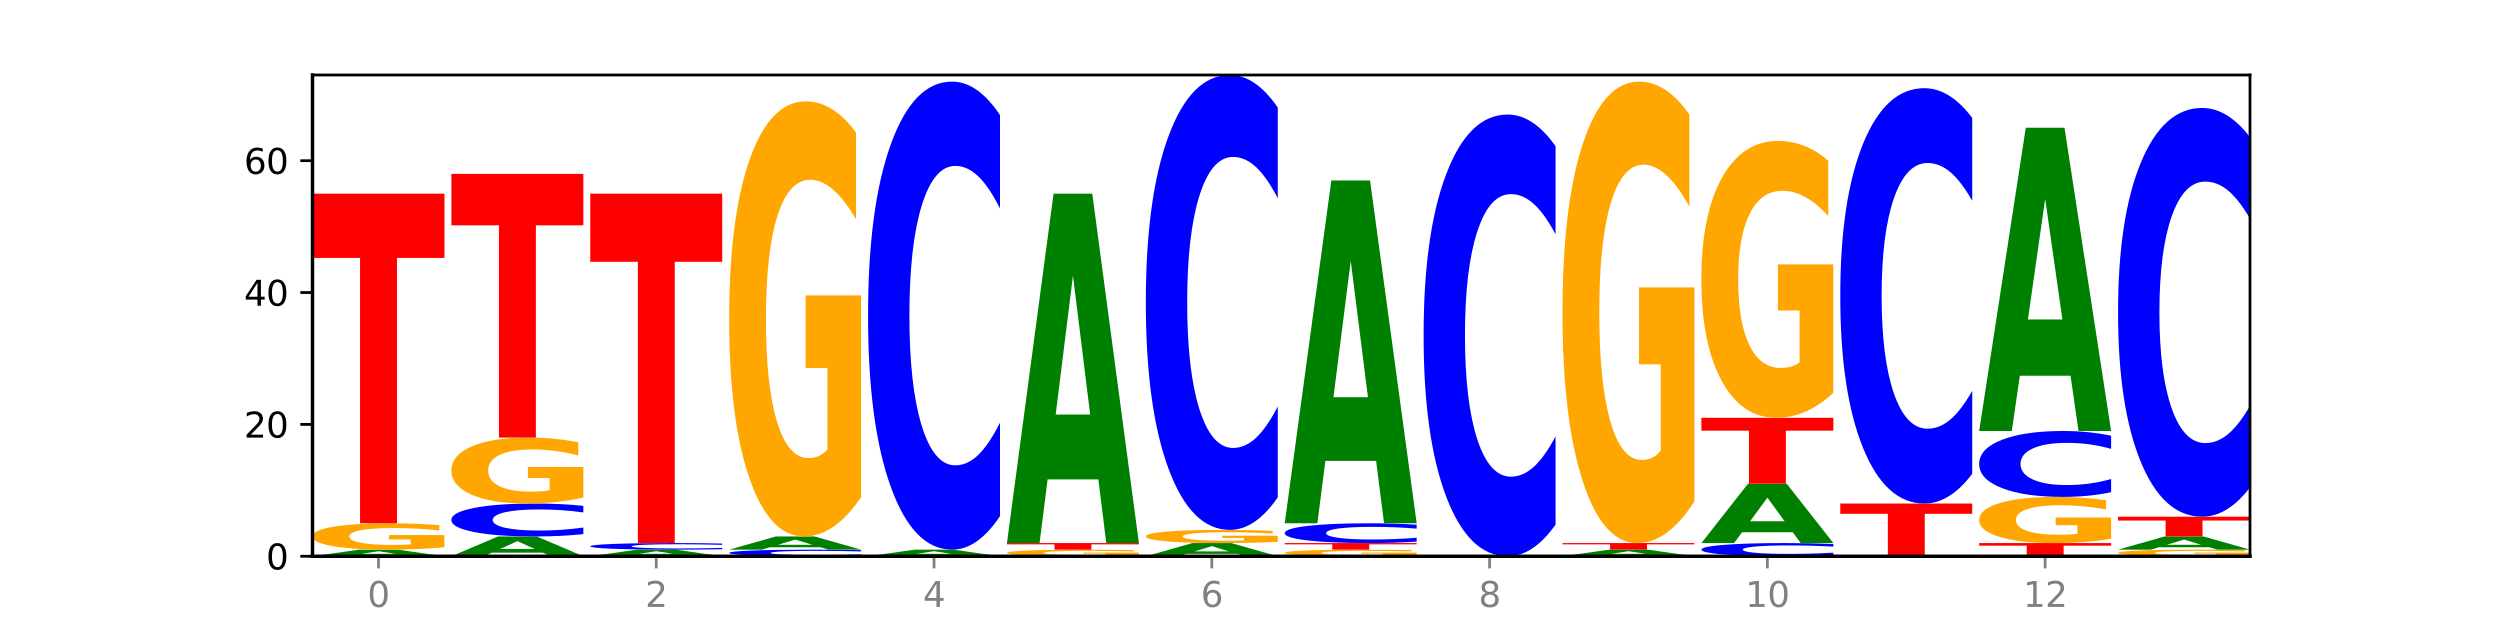 <?xml version="1.0" encoding="utf-8" standalone="no"?>
<!DOCTYPE svg PUBLIC "-//W3C//DTD SVG 1.1//EN"
  "http://www.w3.org/Graphics/SVG/1.1/DTD/svg11.dtd">
<svg xmlns:xlink="http://www.w3.org/1999/xlink" width="720pt" height="180pt" viewBox="0 0 720 180" xmlns="http://www.w3.org/2000/svg" version="1.1">
 <defs>
  <style type="text/css">*{stroke-linejoin: round; stroke-linecap: butt}</style>
 </defs>
 <g id="figure_1">
  <g id="patch_1">
   <path d="M 0 180 
L 720 180 
L 720 0 
L 0 0 
z
" style="fill: #ffffff"/>
  </g>
  <g id="axes_1">
   <g id="patch_2">
    <path d="M 90 160.2 
L 648 160.2 
L 648 21.6 
L 90 21.6 
z
" style="fill: #ffffff"/>
   </g>
   <g id="line2d_1">
    <path d="M 90 160.2 
L 648 160.2 
" clip-path="url(#p47144e4b6e)" style="fill: none; stroke: #000000; stroke-width: 0.5; stroke-linecap: square"/>
   </g>
   <g id="patch_3">
    <path d="M 116.323 159.854 
L 101.708 159.854 
L 99.401 160.2 
L 90 160.2 
L 103.425 158.301 
L 114.575 158.301 
L 128 160.2 
L 118.607 160.2 
L 116.323 159.854 
z
M 104.039 159.502 
L 113.969 159.502 
L 109.012 158.747 
L 104.039 159.502 
z
" clip-path="url(#p47144e4b6e)" style="fill: #008000"/>
   </g>
   <g id="patch_4">
    <path d="M 128 157.614 
Q 124.168 157.958 120.046 158.13 
Q 115.924 158.301 111.529 158.301 
Q 101.599 158.301 95.8 157.279 
Q 90 156.256 90 154.506 
Q 90 152.737 95.902 151.722 
Q 101.812 150.707 112.091 150.707 
Q 116.052 150.707 119.68 150.845 
Q 123.316 150.981 126.535 151.251 
L 126.535 152.765 
Q 123.214 152.418 119.926 152.247 
Q 116.639 152.075 113.335 152.075 
Q 107.22 152.075 103.907 152.705 
Q 100.594 153.335 100.594 154.506 
Q 100.594 155.667 103.788 156.301 
Q 106.982 156.933 112.858 156.933 
Q 114.459 156.933 115.83 156.897 
Q 117.201 156.86 118.291 156.781 
L 118.291 155.36 
L 112.032 155.36 
L 112.032 154.094 
L 128 154.094 
L 128 157.614 
z
" clip-path="url(#p47144e4b6e)" style="fill: #ffa600"/>
   </g>
   <g id="patch_5">
    <path d="M 90 55.775 
L 128 55.775 
L 128 74.29 
L 114.329 74.29 
L 114.329 150.707 
L 103.698 150.707 
L 103.698 74.29 
L 90 74.29 
L 90 55.775 
z
" clip-path="url(#p47144e4b6e)" style="fill: #ff0000"/>
   </g>
   <g id="patch_6">
    <path d="M 156.323 159.162 
L 141.708 159.162 
L 139.401 160.2 
L 130 160.2 
L 143.425 154.504 
L 154.575 154.504 
L 168 160.2 
L 158.607 160.2 
L 156.323 159.162 
z
M 144.039 158.105 
L 153.969 158.105 
L 149.012 155.84 
L 144.039 158.105 
z
" clip-path="url(#p47144e4b6e)" style="fill: #008000"/>
   </g>
   <g id="patch_7">
    <path d="M 168 153.824 
Q 164.821 154.161 161.384 154.332 
Q 157.947 154.504 154.204 154.504 
Q 143.04 154.504 136.52 153.226 
Q 130 151.947 130 149.76 
Q 130 147.566 136.52 146.29 
Q 143.04 145.011 154.204 145.011 
Q 157.947 145.011 161.384 145.184 
Q 164.821 145.354 168 145.691 
L 168 147.584 
Q 164.793 147.137 161.681 146.929 
Q 158.569 146.721 155.132 146.721 
Q 148.966 146.721 145.434 147.531 
Q 141.91 148.339 141.91 149.76 
Q 141.91 151.176 145.434 151.986 
Q 148.966 152.794 155.132 152.794 
Q 158.569 152.794 161.681 152.586 
Q 164.793 152.376 168 151.929 
L 168 153.824 
z
" clip-path="url(#p47144e4b6e)" style="fill: #0000ff"/>
   </g>
   <g id="patch_8">
    <path d="M 168 143.293 
Q 164.168 144.152 160.046 144.583 
Q 155.924 145.011 151.529 145.011 
Q 141.599 145.011 135.8 142.454 
Q 130 139.897 130 135.524 
Q 130 131.1 135.902 128.562 
Q 141.812 126.025 152.091 126.025 
Q 156.052 126.025 159.68 126.37 
Q 163.316 126.711 166.535 127.386 
L 166.535 131.17 
Q 163.214 130.304 159.926 129.876 
Q 156.639 129.445 153.335 129.445 
Q 147.22 129.445 143.907 131.021 
Q 140.594 132.594 140.594 135.524 
Q 140.594 138.426 143.788 140.01 
Q 146.982 141.591 152.858 141.591 
Q 154.459 141.591 155.83 141.501 
Q 157.201 141.407 158.291 141.211 
L 158.291 137.657 
L 152.032 137.657 
L 152.032 134.492 
L 168 134.492 
L 168 143.293 
z
" clip-path="url(#p47144e4b6e)" style="fill: #ffa600"/>
   </g>
   <g id="patch_9">
    <path d="M 130 50.079 
L 168 50.079 
L 168 64.891 
L 154.329 64.891 
L 154.329 126.025 
L 143.698 126.025 
L 143.698 64.891 
L 130 64.891 
L 130 50.079 
z
" clip-path="url(#p47144e4b6e)" style="fill: #ff0000"/>
   </g>
   <g id="patch_10">
    <path d="M 196.323 159.854 
L 181.708 159.854 
L 179.401 160.2 
L 170 160.2 
L 183.425 158.301 
L 194.575 158.301 
L 208 160.2 
L 198.607 160.2 
L 196.323 159.854 
z
M 184.039 159.502 
L 193.969 159.502 
L 189.012 158.747 
L 184.039 159.502 
z
" clip-path="url(#p47144e4b6e)" style="fill: #008000"/>
   </g>
   <g id="patch_11">
    <path d="M 208 158.165 
Q 204.821 158.233 201.384 158.267 
Q 197.947 158.301 194.204 158.301 
Q 183.04 158.301 176.52 158.046 
Q 170 157.79 170 157.353 
Q 170 156.914 176.52 156.658 
Q 183.04 156.403 194.204 156.403 
Q 197.947 156.403 201.384 156.437 
Q 204.821 156.471 208 156.539 
L 208 156.917 
Q 204.793 156.828 201.681 156.786 
Q 198.569 156.745 195.132 156.745 
Q 188.966 156.745 185.434 156.907 
Q 181.91 157.068 181.91 157.353 
Q 181.91 157.636 185.434 157.798 
Q 188.966 157.959 195.132 157.959 
Q 198.569 157.959 201.681 157.918 
Q 204.793 157.876 208 157.786 
L 208 158.165 
z
" clip-path="url(#p47144e4b6e)" style="fill: #0000ff"/>
   </g>
   <g id="patch_12">
    <path d="M 170 55.775 
L 208 55.775 
L 208 75.4 
L 194.329 75.4 
L 194.329 156.403 
L 183.698 156.403 
L 183.698 75.4 
L 170 75.4 
L 170 55.775 
z
" clip-path="url(#p47144e4b6e)" style="fill: #ff0000"/>
   </g>
   <g id="patch_13">
    <path d="M 248 160.064 
Q 244.821 160.131 241.384 160.165 
Q 237.947 160.2 234.204 160.2 
Q 223.04 160.2 216.52 159.944 
Q 210 159.689 210 159.251 
Q 210 158.812 216.52 158.557 
Q 223.04 158.301 234.204 158.301 
Q 237.947 158.301 241.384 158.336 
Q 244.821 158.37 248 158.437 
L 248 158.816 
Q 244.793 158.727 241.681 158.685 
Q 238.569 158.643 235.132 158.643 
Q 228.966 158.643 225.434 158.805 
Q 221.91 158.967 221.91 159.251 
Q 221.91 159.534 225.434 159.696 
Q 228.966 159.858 235.132 159.858 
Q 238.569 159.858 241.681 159.816 
Q 244.793 159.774 248 159.685 
L 248 160.064 
z
" clip-path="url(#p47144e4b6e)" style="fill: #0000ff"/>
   </g>
   <g id="patch_14">
    <path d="M 236.323 157.61 
L 221.708 157.61 
L 219.401 158.301 
L 210 158.301 
L 223.425 154.504 
L 234.575 154.504 
L 248 158.301 
L 238.607 158.301 
L 236.323 157.61 
z
M 224.039 156.905 
L 233.969 156.905 
L 229.012 155.394 
L 224.039 156.905 
z
" clip-path="url(#p47144e4b6e)" style="fill: #008000"/>
   </g>
   <g id="patch_15">
    <path d="M 248 143.166 
Q 244.168 148.835 240.046 151.683 
Q 235.924 154.504 231.529 154.504 
Q 221.599 154.504 215.8 137.627 
Q 210 120.75 210 91.888 
Q 210 62.69 215.902 45.942 
Q 221.812 29.195 232.091 29.195 
Q 236.052 29.195 239.68 31.472 
Q 243.316 33.724 246.535 38.177 
L 246.535 63.156 
Q 243.214 57.435 239.926 54.614 
Q 236.639 51.766 233.335 51.766 
Q 227.22 51.766 223.907 62.172 
Q 220.594 72.552 220.594 91.888 
Q 220.594 111.043 223.788 121.501 
Q 226.982 131.932 232.858 131.932 
Q 234.459 131.932 235.83 131.337 
Q 237.201 130.716 238.291 129.421 
L 238.291 105.97 
L 232.032 105.97 
L 232.032 85.08 
L 248 85.08 
L 248 143.166 
z
" clip-path="url(#p47144e4b6e)" style="fill: #ffa600"/>
   </g>
   <g id="patch_16">
    <path d="M 276.323 159.854 
L 261.708 159.854 
L 259.401 160.2 
L 250 160.2 
L 263.425 158.301 
L 274.575 158.301 
L 288 160.2 
L 278.607 160.2 
L 276.323 159.854 
z
M 264.039 159.502 
L 273.969 159.502 
L 269.012 158.747 
L 264.039 159.502 
z
" clip-path="url(#p47144e4b6e)" style="fill: #008000"/>
   </g>
   <g id="patch_17">
    <path d="M 288 148.639 
Q 284.821 153.428 281.384 155.851 
Q 277.947 158.301 274.204 158.301 
Q 263.04 158.301 256.52 140.146 
Q 250 121.99 250 90.942 
Q 250 59.782 256.52 41.654 
Q 263.04 23.499 274.204 23.499 
Q 277.947 23.499 281.384 25.949 
Q 284.821 28.372 288 33.161 
L 288 60.033 
Q 284.793 53.684 281.681 50.732 
Q 278.569 47.78 275.132 47.78 
Q 268.966 47.78 265.434 59.281 
Q 261.91 70.753 261.91 90.942 
Q 261.91 111.047 265.434 122.547 
Q 268.966 134.02 275.132 134.02 
Q 278.569 134.02 281.681 131.068 
Q 284.793 128.088 288 121.74 
L 288 148.639 
z
" clip-path="url(#p47144e4b6e)" style="fill: #0000ff"/>
   </g>
   <g id="patch_18">
    <path d="M 328 160.028 
Q 324.168 160.114 320.046 160.157 
Q 315.924 160.2 311.529 160.2 
Q 301.599 160.2 295.8 159.944 
Q 290 159.689 290 159.251 
Q 290 158.809 295.902 158.555 
Q 301.812 158.301 312.091 158.301 
Q 316.052 158.301 319.68 158.336 
Q 323.316 158.37 326.535 158.437 
L 326.535 158.816 
Q 323.214 158.729 319.926 158.687 
Q 316.639 158.643 313.335 158.643 
Q 307.22 158.643 303.907 158.801 
Q 300.594 158.958 300.594 159.251 
Q 300.594 159.542 303.788 159.7 
Q 306.982 159.858 312.858 159.858 
Q 314.459 159.858 315.83 159.849 
Q 317.201 159.84 318.291 159.82 
L 318.291 159.465 
L 312.032 159.465 
L 312.032 159.148 
L 328 159.148 
L 328 160.028 
z
" clip-path="url(#p47144e4b6e)" style="fill: #ffa600"/>
   </g>
   <g id="patch_19">
    <path d="M 290 156.403 
L 328 156.403 
L 328 156.773 
L 314.329 156.773 
L 314.329 158.301 
L 303.698 158.301 
L 303.698 156.773 
L 290 156.773 
L 290 156.403 
z
" clip-path="url(#p47144e4b6e)" style="fill: #ff0000"/>
   </g>
   <g id="patch_20">
    <path d="M 316.323 138.072 
L 301.708 138.072 
L 299.401 156.403 
L 290 156.403 
L 303.425 55.775 
L 314.575 55.775 
L 328 156.403 
L 318.607 156.403 
L 316.323 138.072 
z
M 304.039 119.395 
L 313.969 119.395 
L 309.012 79.369 
L 304.039 119.395 
z
" clip-path="url(#p47144e4b6e)" style="fill: #008000"/>
   </g>
   <g id="patch_21">
    <path d="M 356.323 159.508 
L 341.708 159.508 
L 339.401 160.2 
L 330 160.2 
L 343.425 156.403 
L 354.575 156.403 
L 368 160.2 
L 358.607 160.2 
L 356.323 159.508 
z
M 344.039 158.803 
L 353.969 158.803 
L 349.012 157.293 
L 344.039 158.803 
z
" clip-path="url(#p47144e4b6e)" style="fill: #008000"/>
   </g>
   <g id="patch_22">
    <path d="M 368 156.059 
Q 364.168 156.231 360.046 156.317 
Q 355.924 156.403 351.529 156.403 
Q 341.599 156.403 335.8 155.891 
Q 330 155.38 330 154.505 
Q 330 153.62 335.902 153.113 
Q 341.812 152.605 352.091 152.605 
Q 356.052 152.605 359.68 152.675 
Q 363.316 152.743 366.535 152.878 
L 366.535 153.635 
Q 363.214 153.461 359.926 153.376 
Q 356.639 153.289 353.335 153.289 
Q 347.22 153.289 343.907 153.605 
Q 340.594 153.919 340.594 154.505 
Q 340.594 155.086 343.788 155.403 
Q 346.982 155.719 352.858 155.719 
Q 354.459 155.719 355.83 155.701 
Q 357.201 155.682 358.291 155.643 
L 358.291 154.932 
L 352.032 154.932 
L 352.032 154.299 
L 368 154.299 
L 368 156.059 
z
" clip-path="url(#p47144e4b6e)" style="fill: #ffa600"/>
   </g>
   <g id="patch_23">
    <path d="M 368 143.215 
Q 364.821 147.87 361.384 150.224 
Q 357.947 152.605 354.204 152.605 
Q 343.04 152.605 336.52 134.961 
Q 330 117.317 330 87.143 
Q 330 56.861 336.52 39.244 
Q 343.04 21.6 354.204 21.6 
Q 357.947 21.6 361.384 23.981 
Q 364.821 26.336 368 30.99 
L 368 57.105 
Q 364.793 50.935 361.681 48.066 
Q 358.569 45.198 355.132 45.198 
Q 348.966 45.198 345.434 56.374 
Q 341.91 67.524 341.91 87.143 
Q 341.91 106.682 345.434 117.858 
Q 348.966 129.008 355.132 129.008 
Q 358.569 129.008 361.681 126.139 
Q 364.793 123.244 368 117.074 
L 368 143.215 
z
" clip-path="url(#p47144e4b6e)" style="fill: #0000ff"/>
   </g>
   <g id="patch_24">
    <path d="M 408 160.028 
Q 404.168 160.114 400.046 160.157 
Q 395.924 160.2 391.529 160.2 
Q 381.599 160.2 375.8 159.944 
Q 370 159.689 370 159.251 
Q 370 158.809 375.902 158.555 
Q 381.812 158.301 392.091 158.301 
Q 396.052 158.301 399.68 158.336 
Q 403.316 158.37 406.535 158.437 
L 406.535 158.816 
Q 403.214 158.729 399.926 158.687 
Q 396.639 158.643 393.335 158.643 
Q 387.22 158.643 383.907 158.801 
Q 380.594 158.958 380.594 159.251 
Q 380.594 159.542 383.788 159.7 
Q 386.982 159.858 392.858 159.858 
Q 394.459 159.858 395.83 159.849 
Q 397.201 159.84 398.291 159.82 
L 398.291 159.465 
L 392.032 159.465 
L 392.032 159.148 
L 408 159.148 
L 408 160.028 
z
" clip-path="url(#p47144e4b6e)" style="fill: #ffa600"/>
   </g>
   <g id="patch_25">
    <path d="M 370 156.403 
L 408 156.403 
L 408 156.773 
L 394.329 156.773 
L 394.329 158.301 
L 383.698 158.301 
L 383.698 156.773 
L 370 156.773 
L 370 156.403 
z
" clip-path="url(#p47144e4b6e)" style="fill: #ff0000"/>
   </g>
   <g id="patch_26">
    <path d="M 408 155.994 
Q 404.821 156.197 401.384 156.299 
Q 397.947 156.403 394.204 156.403 
Q 383.04 156.403 376.52 155.636 
Q 370 154.868 370 153.557 
Q 370 152.24 376.52 151.474 
Q 383.04 150.707 394.204 150.707 
Q 397.947 150.707 401.384 150.81 
Q 404.821 150.913 408 151.115 
L 408 152.251 
Q 404.793 151.982 401.681 151.858 
Q 398.569 151.733 395.132 151.733 
Q 388.966 151.733 385.434 152.219 
Q 381.91 152.704 381.91 153.557 
Q 381.91 154.406 385.434 154.892 
Q 388.966 155.377 395.132 155.377 
Q 398.569 155.377 401.681 155.252 
Q 404.793 155.126 408 154.858 
L 408 155.994 
z
" clip-path="url(#p47144e4b6e)" style="fill: #0000ff"/>
   </g>
   <g id="patch_27">
    <path d="M 396.323 132.722 
L 381.708 132.722 
L 379.401 150.707 
L 370 150.707 
L 383.425 51.978 
L 394.575 51.978 
L 408 150.707 
L 398.607 150.707 
L 396.323 132.722 
z
M 384.039 114.398 
L 393.969 114.398 
L 389.012 75.126 
L 384.039 114.398 
z
" clip-path="url(#p47144e4b6e)" style="fill: #008000"/>
   </g>
   <g id="patch_28">
    <path d="M 448 151.082 
Q 444.821 155.601 441.384 157.888 
Q 437.947 160.2 434.204 160.2 
Q 423.04 160.2 416.52 143.067 
Q 410 125.934 410 96.635 
Q 410 67.231 416.52 50.125 
Q 423.04 32.992 434.204 32.992 
Q 437.947 32.992 441.384 35.304 
Q 444.821 37.59 448 42.11 
L 448 67.468 
Q 444.793 61.476 441.681 58.691 
Q 438.569 55.906 435.132 55.906 
Q 428.966 55.906 425.434 66.758 
Q 421.91 77.584 421.91 96.635 
Q 421.91 115.607 425.434 126.46 
Q 428.966 137.286 435.132 137.286 
Q 438.569 137.286 441.681 134.501 
Q 444.793 131.689 448 125.698 
L 448 151.082 
z
" clip-path="url(#p47144e4b6e)" style="fill: #0000ff"/>
   </g>
   <g id="patch_29">
    <path d="M 476.323 159.854 
L 461.708 159.854 
L 459.401 160.2 
L 450 160.2 
L 463.425 158.301 
L 474.575 158.301 
L 488 160.2 
L 478.607 160.2 
L 476.323 159.854 
z
M 464.039 159.502 
L 473.969 159.502 
L 469.012 158.747 
L 464.039 159.502 
z
" clip-path="url(#p47144e4b6e)" style="fill: #008000"/>
   </g>
   <g id="patch_30">
    <path d="M 450 156.403 
L 488 156.403 
L 488 156.773 
L 474.329 156.773 
L 474.329 158.301 
L 463.698 158.301 
L 463.698 156.773 
L 450 156.773 
L 450 156.403 
z
" clip-path="url(#p47144e4b6e)" style="fill: #ff0000"/>
   </g>
   <g id="patch_31">
    <path d="M 488 144.378 
Q 484.168 150.39 480.046 153.41 
Q 475.924 156.403 471.529 156.403 
Q 461.599 156.403 455.8 138.503 
Q 450 120.603 450 89.992 
Q 450 59.024 455.902 41.261 
Q 461.812 23.499 472.091 23.499 
Q 476.052 23.499 479.68 25.915 
Q 483.316 28.303 486.535 33.025 
L 486.535 59.518 
Q 483.214 53.451 479.926 50.458 
Q 476.639 47.438 473.335 47.438 
Q 467.22 47.438 463.907 58.475 
Q 460.594 69.484 460.594 89.992 
Q 460.594 110.308 463.788 121.399 
Q 466.982 132.463 472.858 132.463 
Q 474.459 132.463 475.83 131.832 
Q 477.201 131.173 478.291 129.8 
L 478.291 104.927 
L 472.032 104.927 
L 472.032 82.772 
L 488 82.772 
L 488 144.378 
z
" clip-path="url(#p47144e4b6e)" style="fill: #ffa600"/>
   </g>
   <g id="patch_32">
    <path d="M 528 159.928 
Q 524.821 160.063 521.384 160.131 
Q 517.947 160.2 514.204 160.2 
Q 503.04 160.2 496.52 159.689 
Q 490 159.177 490 158.303 
Q 490 157.425 496.52 156.914 
Q 503.04 156.403 514.204 156.403 
Q 517.947 156.403 521.384 156.472 
Q 524.821 156.54 528 156.675 
L 528 157.432 
Q 524.793 157.253 521.681 157.17 
Q 518.569 157.087 515.132 157.087 
Q 508.966 157.087 505.434 157.411 
Q 501.91 157.734 501.91 158.303 
Q 501.91 158.869 505.434 159.193 
Q 508.966 159.516 515.132 159.516 
Q 518.569 159.516 521.681 159.433 
Q 524.793 159.349 528 159.17 
L 528 159.928 
z
" clip-path="url(#p47144e4b6e)" style="fill: #0000ff"/>
   </g>
   <g id="patch_33">
    <path d="M 516.323 153.29 
L 501.708 153.29 
L 499.401 156.403 
L 490 156.403 
L 503.425 139.315 
L 514.575 139.315 
L 528 156.403 
L 518.607 156.403 
L 516.323 153.29 
z
M 504.039 150.118 
L 513.969 150.118 
L 509.012 143.321 
L 504.039 150.118 
z
" clip-path="url(#p47144e4b6e)" style="fill: #008000"/>
   </g>
   <g id="patch_34">
    <path d="M 490 120.329 
L 528 120.329 
L 528 124.032 
L 514.329 124.032 
L 514.329 139.315 
L 503.698 139.315 
L 503.698 124.032 
L 490 124.032 
L 490 120.329 
z
" clip-path="url(#p47144e4b6e)" style="fill: #ff0000"/>
   </g>
   <g id="patch_35">
    <path d="M 528 113.114 
Q 524.168 116.721 520.046 118.533 
Q 515.924 120.329 511.529 120.329 
Q 501.599 120.329 495.8 109.589 
Q 490 98.849 490 80.482 
Q 490 61.901 495.902 51.244 
Q 501.812 40.586 512.091 40.586 
Q 516.052 40.586 519.68 42.036 
Q 523.316 43.469 526.535 46.302 
L 526.535 62.198 
Q 523.214 58.558 519.926 56.762 
Q 516.639 54.95 513.335 54.95 
Q 507.22 54.95 503.907 61.572 
Q 500.594 68.177 500.594 80.482 
Q 500.594 92.672 503.788 99.327 
Q 506.982 105.965 512.858 105.965 
Q 514.459 105.965 515.83 105.586 
Q 517.201 105.191 518.291 104.367 
L 518.291 89.443 
L 512.032 89.443 
L 512.032 76.15 
L 528 76.15 
L 528 113.114 
z
" clip-path="url(#p47144e4b6e)" style="fill: #ffa600"/>
   </g>
   <g id="patch_36">
    <path d="M 530 145.011 
L 568 145.011 
L 568 147.973 
L 554.329 147.973 
L 554.329 160.2 
L 543.698 160.2 
L 543.698 147.973 
L 530 147.973 
L 530 145.011 
z
" clip-path="url(#p47144e4b6e)" style="fill: #ff0000"/>
   </g>
   <g id="patch_37">
    <path d="M 568 136.437 
Q 564.821 140.687 561.384 142.837 
Q 557.947 145.011 554.204 145.011 
Q 543.04 145.011 536.52 128.901 
Q 530 112.791 530 85.241 
Q 530 57.592 536.52 41.507 
Q 543.04 25.397 554.204 25.397 
Q 557.947 25.397 561.384 27.572 
Q 564.821 29.721 568 33.971 
L 568 57.815 
Q 564.793 52.181 561.681 49.562 
Q 558.569 46.943 555.132 46.943 
Q 548.966 46.943 545.434 57.148 
Q 541.91 67.328 541.91 85.241 
Q 541.91 103.081 545.434 113.285 
Q 548.966 123.465 555.132 123.465 
Q 558.569 123.465 561.681 120.846 
Q 564.793 118.202 568 112.569 
L 568 136.437 
z
" clip-path="url(#p47144e4b6e)" style="fill: #0000ff"/>
   </g>
   <g id="patch_38">
    <path d="M 570 156.403 
L 608 156.403 
L 608 157.143 
L 594.329 157.143 
L 594.329 160.2 
L 583.698 160.2 
L 583.698 157.143 
L 570 157.143 
L 570 156.403 
z
" clip-path="url(#p47144e4b6e)" style="fill: #ff0000"/>
   </g>
   <g id="patch_39">
    <path d="M 608 155.2 
Q 604.168 155.802 600.046 156.103 
Q 595.924 156.403 591.529 156.403 
Q 581.599 156.403 575.8 154.613 
Q 570 152.823 570 149.762 
Q 570 146.665 575.902 144.889 
Q 581.812 143.112 592.091 143.112 
Q 596.052 143.112 599.68 143.354 
Q 603.316 143.593 606.535 144.065 
L 606.535 146.714 
Q 603.214 146.108 599.926 145.808 
Q 596.639 145.506 593.335 145.506 
Q 587.22 145.506 583.907 146.61 
Q 580.594 147.711 580.594 149.762 
Q 580.594 151.793 583.788 152.902 
Q 586.982 154.009 592.858 154.009 
Q 594.459 154.009 595.83 153.946 
Q 597.201 153.88 598.291 153.742 
L 598.291 151.255 
L 592.032 151.255 
L 592.032 149.04 
L 608 149.04 
L 608 155.2 
z
" clip-path="url(#p47144e4b6e)" style="fill: #ffa600"/>
   </g>
   <g id="patch_40">
    <path d="M 608 141.751 
Q 604.821 142.426 601.384 142.767 
Q 597.947 143.112 594.204 143.112 
Q 583.04 143.112 576.52 140.555 
Q 570 137.998 570 133.625 
Q 570 129.236 576.52 126.683 
Q 583.04 124.126 594.204 124.126 
Q 597.947 124.126 601.384 124.471 
Q 604.821 124.812 608 125.487 
L 608 129.272 
Q 604.793 128.377 601.681 127.962 
Q 598.569 127.546 595.132 127.546 
Q 588.966 127.546 585.434 129.166 
Q 581.91 130.782 581.91 133.625 
Q 581.91 136.457 585.434 138.077 
Q 588.966 139.692 595.132 139.692 
Q 598.569 139.692 601.681 139.277 
Q 604.793 138.857 608 137.963 
L 608 141.751 
z
" clip-path="url(#p47144e4b6e)" style="fill: #0000ff"/>
   </g>
   <g id="patch_41">
    <path d="M 596.323 108.216 
L 581.708 108.216 
L 579.401 124.126 
L 570 124.126 
L 583.425 36.789 
L 594.575 36.789 
L 608 124.126 
L 598.607 124.126 
L 596.323 108.216 
z
M 584.039 92.006 
L 593.969 92.006 
L 589.012 57.266 
L 584.039 92.006 
z
" clip-path="url(#p47144e4b6e)" style="fill: #008000"/>
   </g>
   <g id="patch_42">
    <path d="M 648 160.028 
Q 644.168 160.114 640.046 160.157 
Q 635.924 160.2 631.529 160.2 
Q 621.599 160.2 615.8 159.944 
Q 610 159.689 610 159.251 
Q 610 158.809 615.902 158.555 
Q 621.812 158.301 632.091 158.301 
Q 636.052 158.301 639.68 158.336 
Q 643.316 158.37 646.535 158.437 
L 646.535 158.816 
Q 643.214 158.729 639.926 158.687 
Q 636.639 158.643 633.335 158.643 
Q 627.22 158.643 623.907 158.801 
Q 620.594 158.958 620.594 159.251 
Q 620.594 159.542 623.788 159.7 
Q 626.982 159.858 632.858 159.858 
Q 634.459 159.858 635.83 159.849 
Q 637.201 159.84 638.291 159.82 
L 638.291 159.465 
L 632.032 159.465 
L 632.032 159.148 
L 648 159.148 
L 648 160.028 
z
" clip-path="url(#p47144e4b6e)" style="fill: #ffa600"/>
   </g>
   <g id="patch_43">
    <path d="M 636.323 157.61 
L 621.708 157.61 
L 619.401 158.301 
L 610 158.301 
L 623.425 154.504 
L 634.575 154.504 
L 648 158.301 
L 638.607 158.301 
L 636.323 157.61 
z
M 624.039 156.905 
L 633.969 156.905 
L 629.012 155.394 
L 624.039 156.905 
z
" clip-path="url(#p47144e4b6e)" style="fill: #008000"/>
   </g>
   <g id="patch_44">
    <path d="M 610 148.808 
L 648 148.808 
L 648 149.919 
L 634.329 149.919 
L 634.329 154.504 
L 623.698 154.504 
L 623.698 149.919 
L 610 149.919 
L 610 148.808 
z
" clip-path="url(#p47144e4b6e)" style="fill: #ff0000"/>
   </g>
   <g id="patch_45">
    <path d="M 648 140.37 
Q 644.821 144.553 641.384 146.668 
Q 637.947 148.808 634.204 148.808 
Q 623.04 148.808 616.52 132.954 
Q 610 117.1 610 89.987 
Q 610 62.777 616.52 46.947 
Q 623.04 31.093 634.204 31.093 
Q 637.947 31.093 641.384 33.233 
Q 644.821 35.348 648 39.531 
L 648 62.996 
Q 644.793 57.452 641.681 54.874 
Q 638.569 52.297 635.132 52.297 
Q 628.966 52.297 625.434 62.34 
Q 621.91 72.358 621.91 89.987 
Q 621.91 107.544 625.434 117.586 
Q 628.966 127.604 635.132 127.604 
Q 638.569 127.604 641.681 125.027 
Q 644.793 122.425 648 116.881 
L 648 140.37 
z
" clip-path="url(#p47144e4b6e)" style="fill: #0000ff"/>
   </g>
   <g id="matplotlib.axis_1">
    <g id="xtick_1">
     <g id="line2d_2">
      <defs>
       <path id="m1f768725a0" d="M 0 0 
L 0 3.5 
" style="stroke: #808080; stroke-width: 0.8"/>
      </defs>
      <g>
       <use xlink:href="#m1f768725a0" x="109" y="160.2" style="fill: #808080; stroke: #808080; stroke-width: 0.8"/>
      </g>
     </g>
     <g id="text_1">
      <!-- 0 -->
      <g style="fill: #808080" transform="translate(105.819 174.798) scale(0.1 -0.1)">
       <defs>
        <path id="DejaVuSans-30" d="M 2034 4250 
Q 1547 4250 1301 3770 
Q 1056 3291 1056 2328 
Q 1056 1369 1301 889 
Q 1547 409 2034 409 
Q 2525 409 2770 889 
Q 3016 1369 3016 2328 
Q 3016 3291 2770 3770 
Q 2525 4250 2034 4250 
z
M 2034 4750 
Q 2819 4750 3233 4129 
Q 3647 3509 3647 2328 
Q 3647 1150 3233 529 
Q 2819 -91 2034 -91 
Q 1250 -91 836 529 
Q 422 1150 422 2328 
Q 422 3509 836 4129 
Q 1250 4750 2034 4750 
z
" transform="scale(0.016)"/>
       </defs>
       <use xlink:href="#DejaVuSans-30"/>
      </g>
     </g>
    </g>
    <g id="xtick_2">
     <g id="line2d_3">
      <g>
       <use xlink:href="#m1f768725a0" x="189" y="160.2" style="fill: #808080; stroke: #808080; stroke-width: 0.8"/>
      </g>
     </g>
     <g id="text_2">
      <!-- 2 -->
      <g style="fill: #808080" transform="translate(185.819 174.798) scale(0.1 -0.1)">
       <defs>
        <path id="DejaVuSans-32" d="M 1228 531 
L 3431 531 
L 3431 0 
L 469 0 
L 469 531 
Q 828 903 1448 1529 
Q 2069 2156 2228 2338 
Q 2531 2678 2651 2914 
Q 2772 3150 2772 3378 
Q 2772 3750 2511 3984 
Q 2250 4219 1831 4219 
Q 1534 4219 1204 4116 
Q 875 4013 500 3803 
L 500 4441 
Q 881 4594 1212 4672 
Q 1544 4750 1819 4750 
Q 2544 4750 2975 4387 
Q 3406 4025 3406 3419 
Q 3406 3131 3298 2873 
Q 3191 2616 2906 2266 
Q 2828 2175 2409 1742 
Q 1991 1309 1228 531 
z
" transform="scale(0.016)"/>
       </defs>
       <use xlink:href="#DejaVuSans-32"/>
      </g>
     </g>
    </g>
    <g id="xtick_3">
     <g id="line2d_4">
      <g>
       <use xlink:href="#m1f768725a0" x="269" y="160.2" style="fill: #808080; stroke: #808080; stroke-width: 0.8"/>
      </g>
     </g>
     <g id="text_3">
      <!-- 4 -->
      <g style="fill: #808080" transform="translate(265.819 174.798) scale(0.1 -0.1)">
       <defs>
        <path id="DejaVuSans-34" d="M 2419 4116 
L 825 1625 
L 2419 1625 
L 2419 4116 
z
M 2253 4666 
L 3047 4666 
L 3047 1625 
L 3713 1625 
L 3713 1100 
L 3047 1100 
L 3047 0 
L 2419 0 
L 2419 1100 
L 313 1100 
L 313 1709 
L 2253 4666 
z
" transform="scale(0.016)"/>
       </defs>
       <use xlink:href="#DejaVuSans-34"/>
      </g>
     </g>
    </g>
    <g id="xtick_4">
     <g id="line2d_5">
      <g>
       <use xlink:href="#m1f768725a0" x="349" y="160.2" style="fill: #808080; stroke: #808080; stroke-width: 0.8"/>
      </g>
     </g>
     <g id="text_4">
      <!-- 6 -->
      <g style="fill: #808080" transform="translate(345.819 174.798) scale(0.1 -0.1)">
       <defs>
        <path id="DejaVuSans-36" d="M 2113 2584 
Q 1688 2584 1439 2293 
Q 1191 2003 1191 1497 
Q 1191 994 1439 701 
Q 1688 409 2113 409 
Q 2538 409 2786 701 
Q 3034 994 3034 1497 
Q 3034 2003 2786 2293 
Q 2538 2584 2113 2584 
z
M 3366 4563 
L 3366 3988 
Q 3128 4100 2886 4159 
Q 2644 4219 2406 4219 
Q 1781 4219 1451 3797 
Q 1122 3375 1075 2522 
Q 1259 2794 1537 2939 
Q 1816 3084 2150 3084 
Q 2853 3084 3261 2657 
Q 3669 2231 3669 1497 
Q 3669 778 3244 343 
Q 2819 -91 2113 -91 
Q 1303 -91 875 529 
Q 447 1150 447 2328 
Q 447 3434 972 4092 
Q 1497 4750 2381 4750 
Q 2619 4750 2861 4703 
Q 3103 4656 3366 4563 
z
" transform="scale(0.016)"/>
       </defs>
       <use xlink:href="#DejaVuSans-36"/>
      </g>
     </g>
    </g>
    <g id="xtick_5">
     <g id="line2d_6">
      <g>
       <use xlink:href="#m1f768725a0" x="429" y="160.2" style="fill: #808080; stroke: #808080; stroke-width: 0.8"/>
      </g>
     </g>
     <g id="text_5">
      <!-- 8 -->
      <g style="fill: #808080" transform="translate(425.819 174.798) scale(0.1 -0.1)">
       <defs>
        <path id="DejaVuSans-38" d="M 2034 2216 
Q 1584 2216 1326 1975 
Q 1069 1734 1069 1313 
Q 1069 891 1326 650 
Q 1584 409 2034 409 
Q 2484 409 2743 651 
Q 3003 894 3003 1313 
Q 3003 1734 2745 1975 
Q 2488 2216 2034 2216 
z
M 1403 2484 
Q 997 2584 770 2862 
Q 544 3141 544 3541 
Q 544 4100 942 4425 
Q 1341 4750 2034 4750 
Q 2731 4750 3128 4425 
Q 3525 4100 3525 3541 
Q 3525 3141 3298 2862 
Q 3072 2584 2669 2484 
Q 3125 2378 3379 2068 
Q 3634 1759 3634 1313 
Q 3634 634 3220 271 
Q 2806 -91 2034 -91 
Q 1263 -91 848 271 
Q 434 634 434 1313 
Q 434 1759 690 2068 
Q 947 2378 1403 2484 
z
M 1172 3481 
Q 1172 3119 1398 2916 
Q 1625 2713 2034 2713 
Q 2441 2713 2670 2916 
Q 2900 3119 2900 3481 
Q 2900 3844 2670 4047 
Q 2441 4250 2034 4250 
Q 1625 4250 1398 4047 
Q 1172 3844 1172 3481 
z
" transform="scale(0.016)"/>
       </defs>
       <use xlink:href="#DejaVuSans-38"/>
      </g>
     </g>
    </g>
    <g id="xtick_6">
     <g id="line2d_7">
      <g>
       <use xlink:href="#m1f768725a0" x="509" y="160.2" style="fill: #808080; stroke: #808080; stroke-width: 0.8"/>
      </g>
     </g>
     <g id="text_6">
      <!-- 10 -->
      <g style="fill: #808080" transform="translate(502.637 174.798) scale(0.1 -0.1)">
       <defs>
        <path id="DejaVuSans-31" d="M 794 531 
L 1825 531 
L 1825 4091 
L 703 3866 
L 703 4441 
L 1819 4666 
L 2450 4666 
L 2450 531 
L 3481 531 
L 3481 0 
L 794 0 
L 794 531 
z
" transform="scale(0.016)"/>
       </defs>
       <use xlink:href="#DejaVuSans-31"/>
       <use xlink:href="#DejaVuSans-30" x="63.623"/>
      </g>
     </g>
    </g>
    <g id="xtick_7">
     <g id="line2d_8">
      <g>
       <use xlink:href="#m1f768725a0" x="589" y="160.2" style="fill: #808080; stroke: #808080; stroke-width: 0.8"/>
      </g>
     </g>
     <g id="text_7">
      <!-- 12 -->
      <g style="fill: #808080" transform="translate(582.638 174.798) scale(0.1 -0.1)">
       <use xlink:href="#DejaVuSans-31"/>
       <use xlink:href="#DejaVuSans-32" x="63.623"/>
      </g>
     </g>
    </g>
   </g>
   <g id="matplotlib.axis_2">
    <g id="ytick_1">
     <g id="line2d_9">
      <defs>
       <path id="ma85ea047e9" d="M 0 0 
L -3.5 0 
" style="stroke: #000000; stroke-width: 0.8"/>
      </defs>
      <g>
       <use xlink:href="#ma85ea047e9" x="90" y="160.2" style="stroke: #000000; stroke-width: 0.8"/>
      </g>
     </g>
     <g id="text_8">
      <!-- 0 -->
      <g transform="translate(76.638 163.999) scale(0.1 -0.1)">
       <use xlink:href="#DejaVuSans-30"/>
      </g>
     </g>
    </g>
    <g id="ytick_2">
     <g id="line2d_10">
      <g>
       <use xlink:href="#ma85ea047e9" x="90" y="122.227" style="stroke: #000000; stroke-width: 0.8"/>
      </g>
     </g>
     <g id="text_9">
      <!-- 20 -->
      <g transform="translate(70.275 126.027) scale(0.1 -0.1)">
       <use xlink:href="#DejaVuSans-32"/>
       <use xlink:href="#DejaVuSans-30" x="63.623"/>
      </g>
     </g>
    </g>
    <g id="ytick_3">
     <g id="line2d_11">
      <g>
       <use xlink:href="#ma85ea047e9" x="90" y="84.255" style="stroke: #000000; stroke-width: 0.8"/>
      </g>
     </g>
     <g id="text_10">
      <!-- 40 -->
      <g transform="translate(70.275 88.054) scale(0.1 -0.1)">
       <use xlink:href="#DejaVuSans-34"/>
       <use xlink:href="#DejaVuSans-30" x="63.623"/>
      </g>
     </g>
    </g>
    <g id="ytick_4">
     <g id="line2d_12">
      <g>
       <use xlink:href="#ma85ea047e9" x="90" y="46.282" style="stroke: #000000; stroke-width: 0.8"/>
      </g>
     </g>
     <g id="text_11">
      <!-- 60 -->
      <g transform="translate(70.275 50.081) scale(0.1 -0.1)">
       <use xlink:href="#DejaVuSans-36"/>
       <use xlink:href="#DejaVuSans-30" x="63.623"/>
      </g>
     </g>
    </g>
   </g>
   <g id="patch_46">
    <path d="M 90 160.2 
L 90 21.6 
" style="fill: none; stroke: #000000; stroke-linejoin: miter; stroke-linecap: square"/>
   </g>
   <g id="patch_47">
    <path d="M 648 160.2 
L 648 21.6 
" style="fill: none; stroke: #000000; stroke-width: 0.8; stroke-linejoin: miter; stroke-linecap: square"/>
   </g>
   <g id="patch_48">
    <path d="M 90 160.2 
L 648 160.2 
" style="fill: none; stroke: #000000; stroke-linejoin: miter; stroke-linecap: square"/>
   </g>
   <g id="patch_49">
    <path d="M 90 21.6 
L 648 21.6 
" style="fill: none; stroke: #000000; stroke-width: 0.8; stroke-linejoin: miter; stroke-linecap: square"/>
   </g>
  </g>
 </g>
 <defs>
  <clipPath id="p47144e4b6e">
   <rect x="90" y="21.6" width="558" height="138.6"/>
  </clipPath>
 </defs>
</svg>
